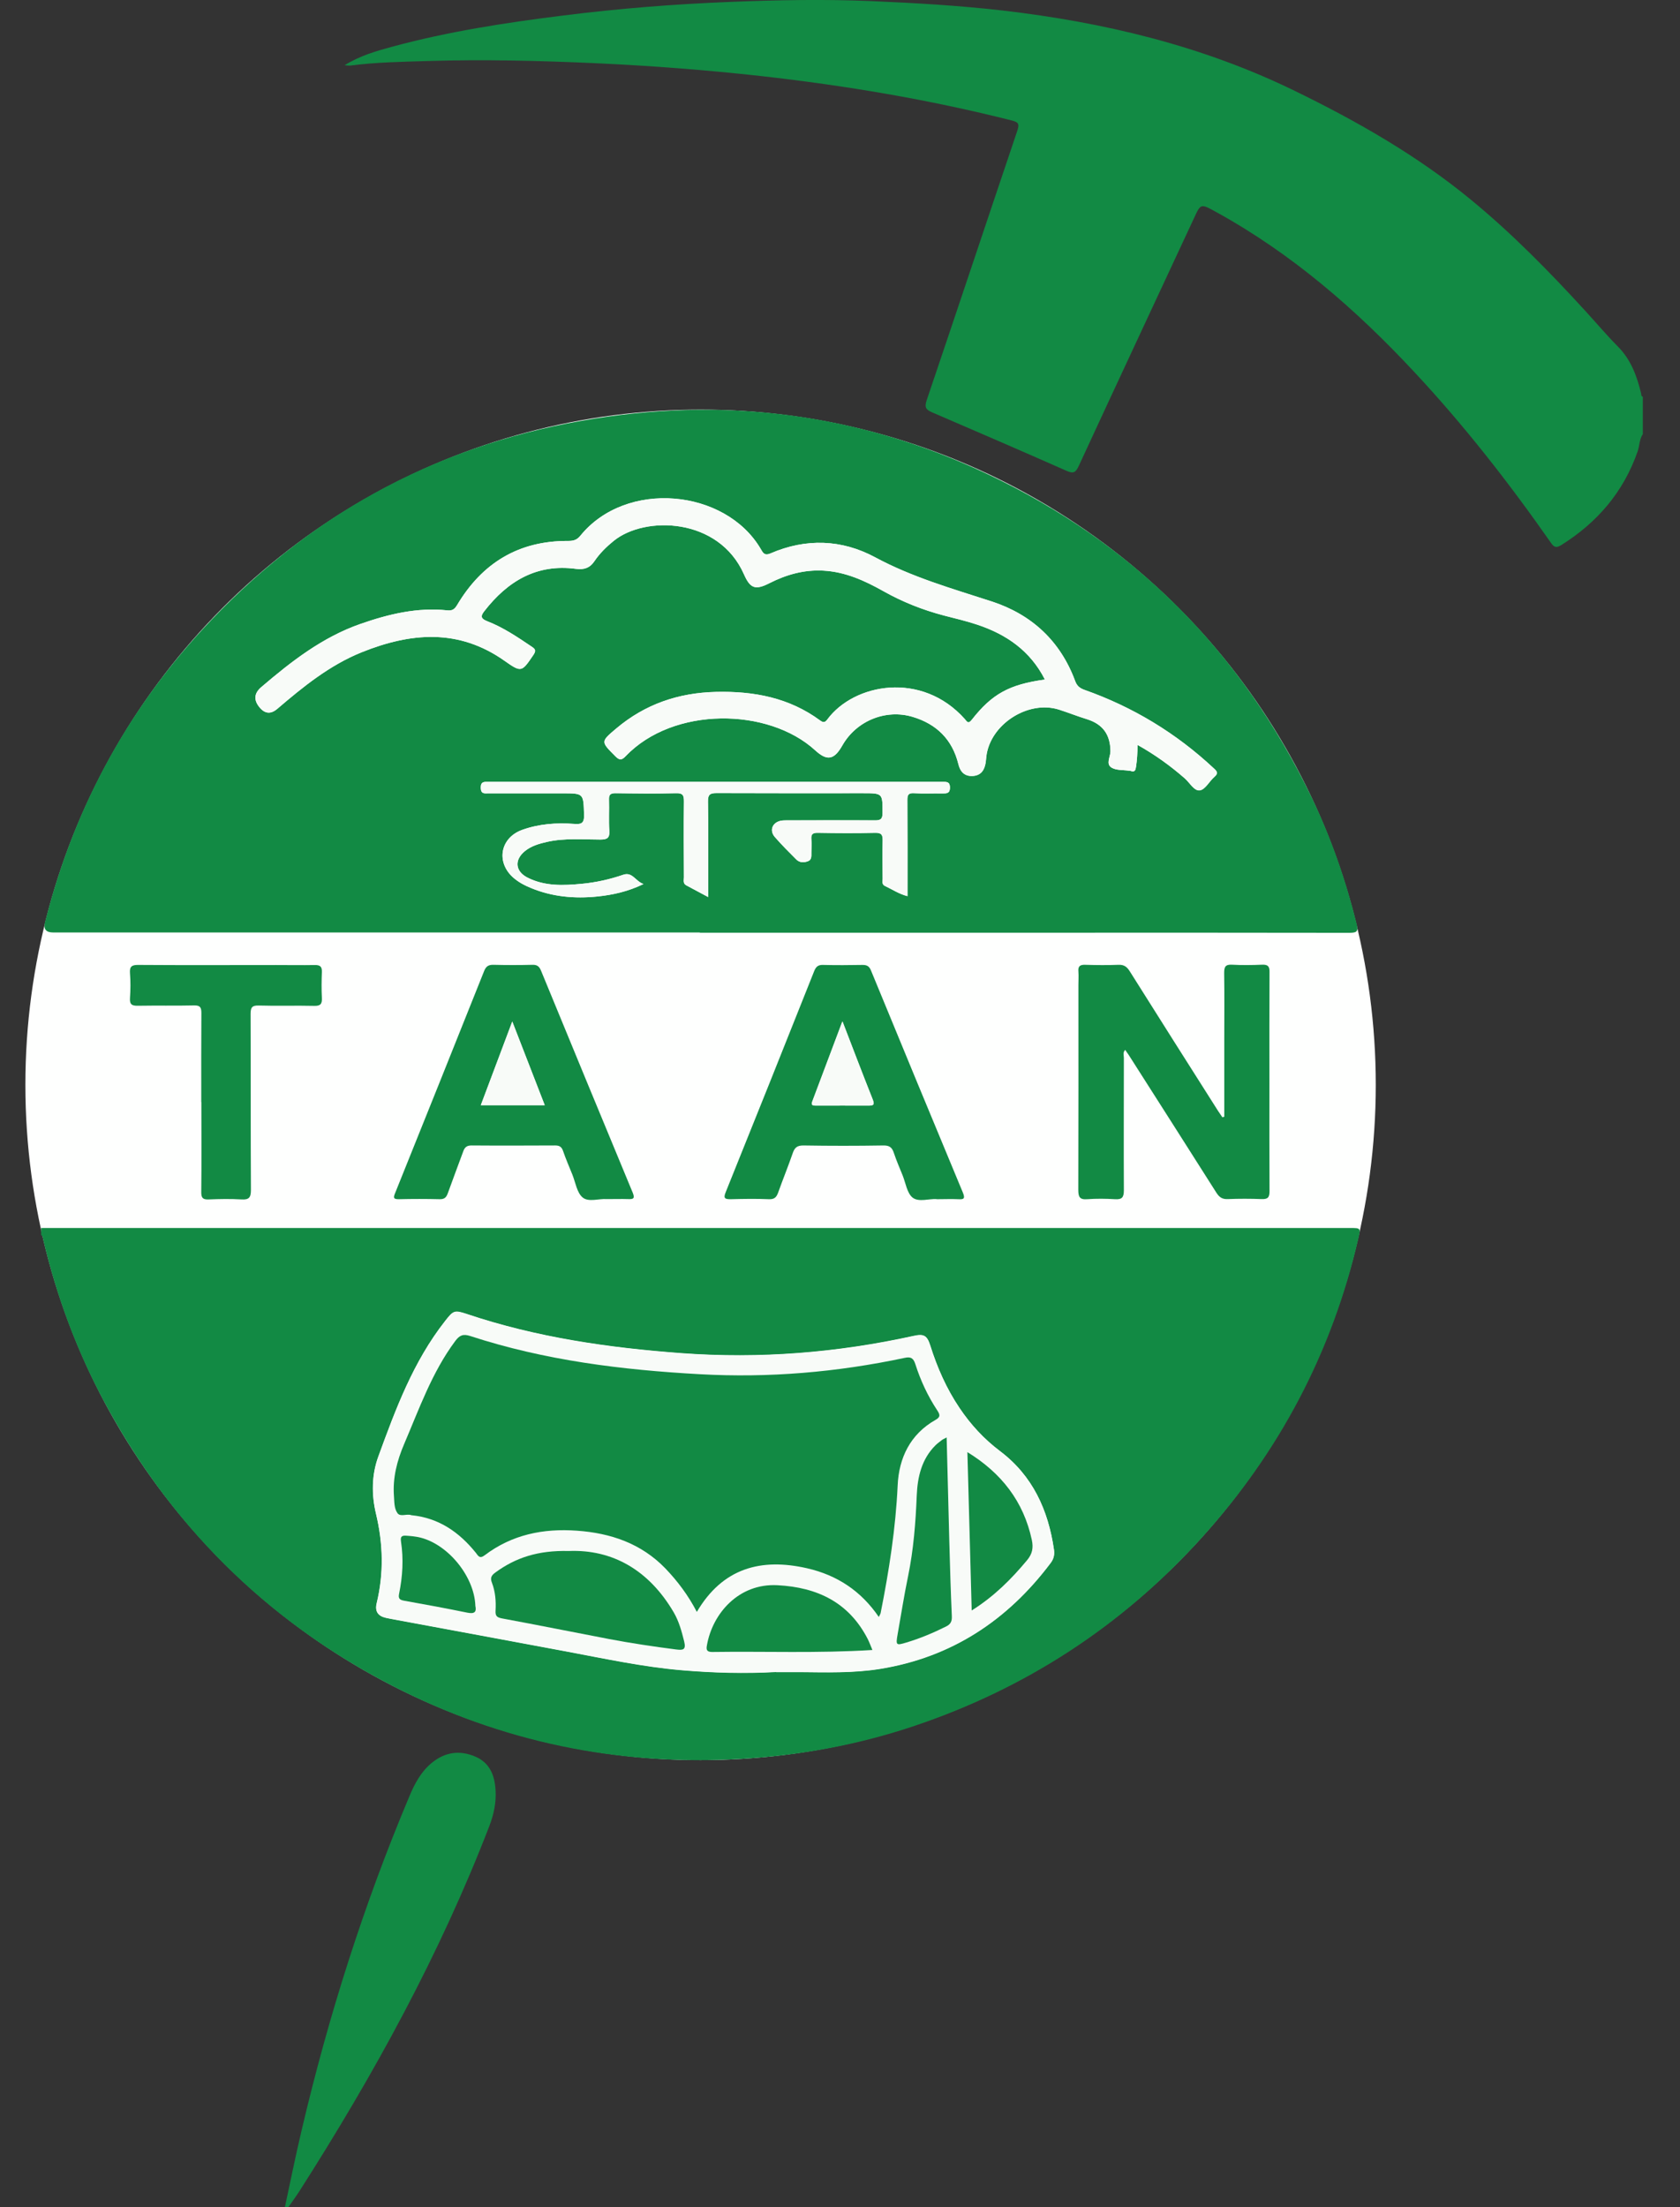 <?xml version="1.0" encoding="UTF-8"?><svg id="Layer_1" xmlns="http://www.w3.org/2000/svg" viewBox="0 0 152.25 200"><rect x="0" y="0" width="152.25" height="200" fill="#333333" stroke="none"/><defs><style>.cls-1{fill:#128a44;}.cls-2{fill:#f8fbf8;}.cls-3{fill:#fefffe;}</style></defs><circle class="cls-3" cx="63.49" cy="98.31" r="61.19"/><path class="cls-1" d="M3.72,111.28c39.54,0,79.09,0,118.63,0,.96,0,.97,0,.76,.92-2.38,10.33-7.17,19.41-14.29,27.25-7.2,7.94-15.91,13.59-26.07,16.99-5.06,1.69-10.26,2.64-15.59,2.95-11.16,.65-21.72-1.52-31.64-6.64-11.45-5.91-20.17-14.62-26.22-25.99-2.44-4.59-4.21-9.43-5.4-14.49-.03-.13-.02-.27-.17-.34v-.65Zm66.61,40.23c.7,0,1.4,0,2.1,0,2.45,.03,4.9,.1,7.32-.29,6.47-1.05,11.55-4.39,15.46-9.6,.28-.37,.37-.75,.3-1.2-.52-3.59-1.93-6.7-4.89-8.93-1.46-1.1-2.66-2.4-3.67-3.91-1.18-1.75-2.02-3.65-2.65-5.66-.29-.91-.58-1.07-1.49-.87-6.94,1.53-13.94,2.09-21.04,1.57-6.63-.49-13.16-1.43-19.49-3.56-1.11-.37-1.21-.3-1.95,.65-2.88,3.67-4.48,7.98-6.05,12.28-.61,1.67-.62,3.45-.21,5.17,.65,2.72,.72,5.41,.06,8.13-.17,.71,.11,1.13,.82,1.3,.29,.07,.58,.12,.87,.17,5.17,.96,10.34,1.91,15.5,2.88,3.48,.65,6.94,1.4,10.47,1.7,2.84,.24,5.69,.32,8.53,.16Z"/><path class="cls-1" d="M148.88,39.34c-.32,.48-.29,1.05-.47,1.57-1.28,3.67-3.65,6.44-6.93,8.49-.48,.3-.67,.16-.94-.23-3.79-5.42-7.85-10.62-12.36-15.45-5.3-5.69-11.12-10.74-17.97-14.51-1.4-.77-1.39-.77-1.99,.53-3.49,7.5-7,15-10.47,22.51-.28,.6-.5,.68-1.11,.41-4.04-1.79-8.1-3.54-12.16-5.29-.56-.24-.72-.44-.5-1.1,2.76-8.14,5.47-16.3,8.22-24.44,.21-.63,.07-.77-.54-.92-7.47-1.89-15.05-3.16-22.71-4.02-4.96-.55-9.93-.93-14.92-1.16-5.1-.23-10.2-.36-15.3-.2-2.33,.07-4.66,.11-6.98,.41-.12,.02-.25-.01-.52-.03,1.42-.87,2.85-1.28,4.29-1.67,5.08-1.38,10.27-2.18,15.49-2.83,5.06-.64,10.14-1.04,15.23-1.24,4.24-.17,8.48-.25,12.72-.07,3.97,.17,7.93,.4,11.88,.85,9.22,1.07,18.14,3.2,26.53,7.3,5.64,2.75,11.05,5.84,15.91,9.83,3.76,3.09,7.16,6.56,10.44,10.15,.96,1.05,1.88,2.14,2.88,3.15,1.19,1.19,1.74,2.67,2.12,4.25,.03,.12-.01,.28,.16,.32v3.39Z"/><path class="cls-1" d="M25.82,200c.5-2.33,.97-4.66,1.52-6.98,2.43-10.34,5.63-20.44,9.76-30.24,.48-1.15,1.05-2.23,2.04-3.04,1.19-.97,2.5-1.16,3.91-.57,1.34,.56,1.78,1.71,1.86,3.04,.07,1.11-.15,2.18-.55,3.23-4.49,11.66-10.47,22.54-17.18,33.05-.33,.52-.69,1.01-1.04,1.51h-.32Z"/><path class="cls-1" d="M63.43,84.5c-19.54,0-39.08,0-58.62,0q-.97,0-.73-.93c2.53-10.03,7.24-18.9,14.24-26.5,9.34-10.14,20.81-16.55,34.39-18.94,12.74-2.25,25.07-.71,36.8,4.84,13.25,6.27,23.01,16.11,29.37,29.31,1.76,3.65,3.08,7.47,4.06,11.41,.17,.7,.06,.84-.65,.84-9.22-.02-18.44-.01-27.66-.01-10.4,0-20.8,0-31.21,0Zm31.27-22.92c-3.23,.44-4.8,1.3-6.64,3.65-.33,.42-.43,.16-.63-.07-3.9-4.37-10.05-3.23-12.46,.04-.21,.29-.38,.29-.65,.09-2.81-2.07-6.02-2.67-9.44-2.59-3.4,.08-6.42,1.11-9.03,3.31-1.43,1.21-1.42,1.19-.09,2.52,.39,.39,.59,.36,.94-.01,4.32-4.52,12.93-4.42,17.18-.52,1.1,1.01,1.73,.83,2.46-.46,1.26-2.21,3.91-3.31,6.36-2.58,2.17,.65,3.6,2.05,4.15,4.29,.16,.67,.54,1.11,1.29,1.07,.75-.04,1.07-.53,1.18-1.2,.03-.19,.03-.37,.06-.56,.34-2.92,3.79-5.15,6.6-4.25,.84,.27,1.66,.6,2.51,.86,1.45,.45,2.13,1.4,2.14,2.92,0,.5-.44,1.14,.1,1.47,.42,.26,1.04,.2,1.57,.28,.05,0,.11,0,.16,.02,.38,.14,.44-.07,.49-.39,.09-.62,.14-1.25,.13-1.97,1.61,.9,2.99,1.9,4.28,3.03,.46,.4,.87,1.18,1.38,1.09,.49-.08,.85-.83,1.32-1.23,.36-.32,.23-.49-.05-.75-3.42-3.2-7.34-5.57-11.75-7.13-.41-.15-.66-.35-.82-.77-1.34-3.65-3.96-6.06-7.58-7.24-3.59-1.17-7.2-2.19-10.56-4-3.02-1.63-6.27-1.74-9.48-.35-.58,.25-.7-.1-.9-.43-3.2-5.41-12.19-6.29-16.34-1.16-.31,.38-.63,.46-1.1,.46-4.48-.03-7.79,2-10.06,5.81-.23,.38-.43,.52-.88,.48-2.73-.29-5.33,.34-7.88,1.23-3.44,1.2-6.25,3.39-8.98,5.72q-1.01,.86-.13,1.88,.72,.83,1.58,.09c2.35-2.01,4.75-3.96,7.66-5.13,4.44-1.78,8.77-2.16,12.94,.79,1.53,1.08,1.55,1.01,2.61-.55,.26-.39,.16-.52-.16-.74-1.29-.87-2.58-1.75-4.04-2.31-.59-.23-.6-.47-.26-.9,2.11-2.72,4.75-4.32,8.32-3.84,.73,.1,1.26-.08,1.66-.69,.49-.72,1.1-1.32,1.77-1.86,2.83-2.28,9.51-2.12,11.79,3.05,.58,1.31,1.05,1.44,2.32,.79,1.54-.78,3.14-1.22,4.88-1.13,1.99,.11,3.74,.91,5.43,1.86,1.74,.98,3.58,1.7,5.5,2.21,1.01,.26,2.03,.5,3.02,.83,2.63,.88,4.79,2.35,6.12,4.97Zm-30.52,19.71c0-.39,0-.65,0-.91,0-2.58,.03-5.16-.02-7.74-.01-.66,.2-.77,.8-.77,4.41,.02,8.82,.01,13.22,.01,1.83,0,1.8,0,1.8,1.8,0,.56-.19,.67-.7,.66-2.61-.02-5.21-.01-7.82,0-.24,0-.49-.01-.72,.04-.76,.17-1.03,.88-.52,1.47,.61,.71,1.28,1.37,1.95,2.04,.3,.3,.7,.29,1.06,.15,.34-.13,.3-.47,.3-.76,0-.4,.03-.81,0-1.21-.04-.43,.07-.61,.56-.6,1.75,.03,3.49,.04,5.24,0,.57-.01,.67,.2,.66,.7-.03,1.16-.01,2.31,0,3.47,0,.23-.09,.5,.2,.64,.66,.31,1.27,.73,2.05,.93,0-2.95,.01-5.82-.01-8.7,0-.49,.1-.66,.61-.63,.86,.05,1.72,0,2.58,.02,.38,0,.67,0,.67-.53,0-.54-.3-.52-.68-.52-13.71,0-27.42,0-41.12,0-.38,0-.73-.06-.72,.55,.01,.58,.36,.49,.7,.49,2.23,0,4.46,0,6.69,0,1.96,0,1.91,0,1.97,1.95,.02,.77-.23,.87-.91,.82-1.59-.12-3.18,0-4.69,.54-2.01,.72-2.4,2.95-.8,4.34,.47,.41,1.01,.7,1.59,.93,1.93,.8,3.96,.98,6.01,.77,1.4-.14,2.77-.44,4.19-1.13-.74-.25-1.01-1.13-1.84-.84-1.22,.42-2.48,.7-3.76,.82-1.66,.16-3.34,.23-4.89-.55-1.15-.57-1.24-1.63-.24-2.43,.58-.46,1.28-.66,1.99-.82,1.59-.36,3.21-.21,4.82-.21,.6,0,.86-.11,.82-.79-.06-.94,0-1.88-.03-2.82-.02-.46,.14-.6,.59-.59,1.83,.02,3.66,.04,5.48,0,.65-.02,.73,.22,.72,.77-.03,2.28-.02,4.57,0,6.85,0,.25-.1,.56,.2,.72,.63,.34,1.26,.68,2,1.07Z"/><path class="cls-1" d="M110.95,101.2c0-2.36,0-4.71,0-7.07,0-1.99,.02-3.98-.01-5.97,0-.54,.11-.77,.7-.74,.91,.05,1.83,.04,2.74,0,.54-.02,.68,.16,.67,.68-.02,3.36-.01,6.72-.01,10.08,0,3.25-.01,6.51,.01,9.76,0,.57-.15,.74-.72,.72-1.02-.04-2.04-.04-3.06,0-.49,.02-.76-.15-1.03-.57-2.64-4.17-5.3-8.33-7.95-12.49-.1-.15-.21-.29-.32-.46-.23,.24-.12,.49-.12,.71,0,4.01-.02,8.01,0,12.02,0,.64-.17,.84-.81,.8-.83-.05-1.67-.06-2.5,0-.71,.06-.82-.22-.82-.86,.02-6.18,.01-12.37,.01-18.55,0-.4,.03-.81,0-1.21-.05-.52,.17-.64,.65-.62,.99,.03,1.99,.04,2.98,0,.5-.02,.76,.17,1.02,.58,2.65,4.22,5.33,8.44,8,12.65,.13,.2,.27,.39,.4,.59l.16-.05Z"/><path class="cls-1" d="M84.88,108.66c-.67-.05-1.61,.3-2.17-.13-.51-.4-.63-1.32-.91-2.02-.27-.67-.56-1.33-.79-2.02-.16-.5-.39-.7-.96-.69-2.42,.04-4.84,.04-7.25,0-.58,0-.79,.21-.96,.7-.41,1.19-.89,2.36-1.31,3.54-.15,.43-.33,.65-.84,.63-1.15-.05-2.31-.03-3.47,0-.5,0-.69-.06-.46-.62,2.69-6.68,5.37-13.36,8.03-20.06,.17-.42,.38-.57,.83-.55,1.18,.03,2.36,.02,3.55,0,.41,0,.61,.12,.77,.52,2.76,6.71,5.53,13.41,8.32,20.11,.23,.56,.08,.63-.43,.6-.62-.03-1.24,0-1.96,0Zm-8.53-16.09c-.95,2.54-1.84,4.88-2.72,7.23-.15,.39,.09,.39,.35,.39,1.58,0,3.17-.01,4.75,0,.46,0,.54-.1,.37-.55-.91-2.29-1.79-4.59-2.74-7.07Z"/><path class="cls-1" d="M54.98,108.66c-.67-.06-1.63,.3-2.17-.14-.53-.43-.65-1.36-.94-2.08-.29-.72-.6-1.43-.85-2.16-.13-.37-.34-.48-.71-.48-2.53,.01-5.05,.02-7.58,0-.43,0-.62,.17-.75,.54-.46,1.26-.94,2.51-1.39,3.77-.13,.37-.29,.57-.74,.56-1.24-.03-2.47-.03-3.71,0-.54,.01-.48-.19-.33-.56,2.7-6.71,5.39-13.41,8.07-20.13,.17-.42,.4-.56,.84-.55,1.18,.03,2.37,.03,3.55,0,.43-.01,.61,.17,.76,.53,2.76,6.71,5.53,13.42,8.31,20.12,.21,.52,.07,.6-.41,.58-.62-.02-1.24,0-1.95,0Zm-5.62-8.51l-2.94-7.58-2.85,7.58h5.78Z"/><path class="cls-1" d="M18.24,99.85c0-2.69-.01-5.38,.01-8.06,0-.51-.12-.69-.66-.68-1.69,.04-3.39,0-5.08,.03-.54,.01-.77-.1-.73-.69,.05-.75,.06-1.51,0-2.26-.05-.62,.18-.76,.77-.75,4.17,.03,8.33,.01,12.5,.01,1.16,0,2.31,.02,3.47,0,.49-.01,.67,.14,.65,.64-.03,.78-.04,1.56,0,2.34,.03,.55-.13,.74-.71,.72-1.67-.04-3.33,.02-5-.03-.62-.02-.75,.17-.75,.77,.02,5.32,0,10.64,.03,15.96,0,.68-.19,.88-.85,.84-.99-.06-1.99-.04-2.98,0-.52,.02-.68-.13-.67-.67,.03-2.71,.01-5.43,.01-8.14Z"/><path class="cls-2" d="M70.33,151.52c-2.85,.16-5.69,.08-8.53-.16-3.54-.3-7-1.05-10.47-1.7-5.17-.97-10.33-1.92-15.5-2.88-.29-.05-.58-.11-.87-.17-.7-.16-.99-.58-.82-1.3,.66-2.72,.59-5.41-.06-8.13-.41-1.72-.4-3.5,.21-5.17,1.57-4.31,3.16-8.62,6.05-12.28,.74-.94,.84-1.02,1.95-.65,6.32,2.13,12.85,3.07,19.49,3.56,7.11,.52,14.1-.04,21.04-1.57,.91-.2,1.2-.04,1.49,.87,.63,2,1.47,3.91,2.65,5.66,1.02,1.51,2.22,2.81,3.67,3.91,2.96,2.23,4.37,5.34,4.89,8.93,.06,.45-.02,.83-.3,1.2-3.91,5.2-8.98,8.55-15.46,9.6-2.42,.39-4.88,.31-7.32,.29-.7,0-1.4,0-2.1,0Zm9.32-4.97c.09-.2,.14-.27,.16-.35,.76-3.82,1.36-7.64,1.54-11.55,.11-2.48,1.13-4.64,3.43-5.94,.47-.27,.42-.48,.16-.86-.86-1.3-1.52-2.72-1.99-4.2-.18-.57-.43-.68-.97-.56-6.12,1.3-12.29,1.83-18.56,1.48-7.07-.4-14.05-1.25-20.8-3.46-.65-.21-.97-.08-1.37,.46-2.11,2.84-3.26,6.14-4.63,9.34-.64,1.5-1.04,3.05-.92,4.69,.04,.53,0,1.13,.32,1.56,.27,.36,.81,.05,1.21,.17,.03,0,.05,.01,.08,.02,2.46,.24,4.3,1.53,5.81,3.4,.22,.27,.35,.58,.8,.23,2.47-1.88,5.31-2.45,8.36-2.23,3.07,.22,5.82,1.14,8.02,3.42,1.12,1.16,2.07,2.44,2.85,3.94,2.35-3.99,5.82-4.91,10.01-3.95,2.69,.62,4.87,2.05,6.49,4.42Zm-28.11-5.99c-2.76-.07-4.81,.6-6.65,1.95-.36,.26-.48,.49-.31,.92,.32,.81,.39,1.68,.33,2.53-.03,.49,.11,.62,.59,.71,3.24,.6,6.47,1.24,9.71,1.87,2,.39,4.02,.69,6.04,.94,.64,.08,.95,.06,.75-.74-.23-.92-.47-1.81-.95-2.63-2.24-3.82-5.55-5.71-9.51-5.55Zm27.52,8.97c-.18-.42-.28-.72-.43-1.01-1.71-3.33-4.56-4.69-8.18-4.88-3.49-.18-5.9,2.56-6.4,5.47-.06,.38,0,.59,.47,.58,4.8-.06,9.6,.13,14.53-.18Zm6.73-19.26c-.23,.13-.35,.18-.45,.25-.19,.14-.39,.29-.56,.46-1.26,1.26-1.63,2.87-1.7,4.55-.1,2.47-.28,4.92-.79,7.34-.36,1.73-.63,3.48-.94,5.22-.18,1.03-.15,1.05,.8,.76,1.23-.37,2.41-.88,3.57-1.44,.42-.21,.56-.46,.54-.93-.1-2.28-.17-4.56-.23-6.84-.09-3.08-.16-6.16-.24-9.37Zm2.27,15.7c2.04-1.29,3.6-2.85,5.03-4.57,.47-.57,.57-1.11,.42-1.82-.75-3.51-2.76-6.08-5.84-7.96,.13,4.76,.26,9.49,.39,14.36Zm-44.98-.44c-.08-2.64-2.42-5.52-4.96-6.18-.44-.11-.89-.16-1.35-.18-.43-.02-.48,.16-.43,.53,.23,1.58,.14,3.16-.17,4.72-.08,.39,0,.56,.43,.64,1.93,.34,3.85,.7,5.76,1.09,.64,.13,.84-.07,.72-.62Z"/><path class="cls-2" d="M94.7,61.58c-1.33-2.61-3.49-4.09-6.12-4.97-.99-.33-2.01-.57-3.02-.83-1.93-.5-3.76-1.23-5.5-2.21-1.69-.95-3.44-1.75-5.43-1.86-1.74-.1-3.34,.35-4.88,1.13-1.28,.65-1.75,.51-2.32-.79-2.28-5.17-8.96-5.33-11.79-3.05-.67,.54-1.29,1.14-1.77,1.86-.41,.6-.94,.78-1.66,.69-3.58-.48-6.21,1.12-8.32,3.84-.34,.43-.33,.67,.26,.9,1.46,.57,2.75,1.44,4.04,2.31,.32,.21,.42,.35,.16,.74-1.06,1.56-1.08,1.63-2.61,.55-4.17-2.95-8.5-2.57-12.94-.79-2.91,1.17-5.31,3.12-7.66,5.13q-.87,.74-1.58-.09-.88-1.03,.13-1.88c2.72-2.33,5.54-4.52,8.98-5.72,2.55-.89,5.15-1.52,7.88-1.23,.44,.05,.65-.1,.88-.48,2.26-3.81,5.58-5.83,10.06-5.81,.47,0,.79-.08,1.1-.46,4.15-5.13,13.14-4.26,16.34,1.16,.2,.33,.32,.68,.9,.43,3.21-1.39,6.46-1.27,9.48,.35,3.36,1.81,6.97,2.84,10.56,4,3.63,1.18,6.24,3.59,7.58,7.24,.16,.42,.41,.62,.82,.77,4.41,1.55,8.33,3.93,11.75,7.13,.28,.26,.42,.43,.05,.75-.46,.4-.83,1.15-1.32,1.23-.52,.09-.92-.69-1.38-1.09-1.3-1.13-2.68-2.13-4.28-3.03,0,.72-.04,1.35-.13,1.97-.05,.32-.11,.53-.49,.39-.05-.02-.11-.02-.16-.02-.53-.08-1.15-.02-1.57-.28-.54-.33-.1-.98-.1-1.47,0-1.52-.69-2.47-2.14-2.92-.84-.26-1.67-.59-2.51-.86-2.81-.9-6.26,1.33-6.6,4.25-.02,.19-.03,.38-.06,.56-.11,.67-.42,1.16-1.18,1.2-.75,.04-1.13-.41-1.29-1.07-.55-2.24-1.97-3.64-4.15-4.29-2.45-.73-5.1,.37-6.36,2.58-.73,1.29-1.36,1.47-2.46,.46-4.25-3.89-12.86-4-17.18,.52-.36,.37-.56,.41-.94,.01-1.32-1.34-1.34-1.31,.09-2.52,2.61-2.2,5.63-3.23,9.03-3.31,3.42-.08,6.62,.51,9.44,2.59,.27,.2,.44,.2,.65-.09,2.42-3.27,8.56-4.42,12.46-.04,.2,.23,.31,.48,.63,.07,1.84-2.35,3.41-3.21,6.64-3.65Z"/><path class="cls-2" d="M64.18,81.29c-.74-.4-1.38-.73-2-1.07-.3-.17-.2-.47-.2-.72,0-2.28-.02-4.57,0-6.85,0-.56-.07-.79-.72-.77-1.83,.05-3.66,.03-5.48,0-.45,0-.61,.13-.59,.59,.03,.94-.04,1.88,.03,2.82,.05,.67-.22,.78-.82,.79-1.61,0-3.23-.15-4.82,.21-.71,.16-1.41,.36-1.99,.82-1,.8-.91,1.86,.24,2.43,1.56,.78,3.23,.71,4.89,.55,1.28-.12,2.54-.4,3.76-.82,.83-.29,1.11,.59,1.84,.84-1.42,.68-2.79,.98-4.19,1.13-2.05,.21-4.08,.03-6.01-.77-.57-.24-1.12-.52-1.59-.93-1.6-1.4-1.21-3.62,.8-4.34,1.51-.54,3.1-.66,4.69-.54,.68,.05,.93-.05,.91-.82-.06-1.95-.02-1.95-1.97-1.95-2.23,0-4.46,0-6.69,0-.34,0-.68,.09-.7-.49-.02-.61,.33-.55,.72-.55,13.71,0,27.42,0,41.12,0,.38,0,.68-.02,.68,.52,0,.53-.3,.53-.67,.53-.86-.01-1.72,.03-2.58-.02-.51-.03-.62,.14-.61,.63,.02,2.87,.01,5.75,.01,8.7-.77-.2-1.39-.62-2.05-.93-.29-.14-.2-.41-.2-.64,0-1.16-.02-2.31,0-3.47,.01-.5-.1-.71-.66-.7-1.75,.04-3.49,.03-5.24,0-.49,0-.59,.17-.56,.6,.03,.4,0,.81,0,1.21,0,.29,.03,.64-.3,.76-.36,.14-.76,.15-1.06-.15-.66-.67-1.33-1.33-1.95-2.04-.51-.59-.23-1.3,.52-1.47,.23-.05,.48-.04,.72-.04,2.61,0,5.21-.01,7.82,0,.51,0,.7-.11,.7-.66,0-1.8,.03-1.8-1.8-1.8-4.41,0-8.82,.01-13.22-.01-.6,0-.81,.11-.8,.77,.04,2.58,.02,5.16,.02,7.74,0,.26,0,.52,0,.91Z"/><path class="cls-2" d="M76.34,92.57c.96,2.48,1.83,4.78,2.74,7.07,.18,.45,.09,.55-.37,.55-1.58-.01-3.17,0-4.75,0-.27,0-.5,0-.35-.39,.89-2.35,1.77-4.7,2.72-7.23Z"/><path class="cls-2" d="M49.36,100.15h-5.78l2.85-7.58,2.94,7.58Z"/><path class="cls-1" d="M79.65,146.54c-1.62-2.38-3.8-3.8-6.49-4.42-4.19-.96-7.67-.03-10.01,3.95-.78-1.5-1.73-2.77-2.85-3.94-2.2-2.27-4.95-3.2-8.02-3.42-3.04-.22-5.88,.35-8.36,2.23-.46,.35-.59,.04-.8-.23-1.51-1.87-3.35-3.15-5.81-3.4-.03,0-.05,0-.08-.02-.4-.12-.95,.19-1.21-.17-.31-.43-.28-1.03-.32-1.56-.12-1.64,.28-3.19,.92-4.69,1.37-3.2,2.52-6.5,4.63-9.34,.4-.54,.72-.67,1.37-.46,6.76,2.21,13.73,3.07,20.8,3.46,6.26,.35,12.44-.18,18.56-1.48,.54-.12,.79,0,.97,.56,.47,1.48,1.13,2.9,1.99,4.2,.25,.38,.31,.6-.16,.86-2.3,1.3-3.32,3.46-3.43,5.94-.18,3.9-.78,7.73-1.54,11.55-.01,.08-.06,.14-.16,.35Z"/><path class="cls-1" d="M51.54,140.55c3.96-.16,7.27,1.73,9.51,5.55,.48,.82,.72,1.71,.95,2.63,.2,.8-.11,.82-.75,.74-2.02-.26-4.04-.56-6.04-.94-3.24-.62-6.47-1.27-9.71-1.87-.47-.09-.62-.22-.59-.71,.05-.86-.02-1.72-.33-2.53-.17-.43-.05-.66,.31-.92,1.84-1.35,3.88-2.02,6.65-1.95Z"/><path class="cls-1" d="M79.06,149.52c-4.93,.31-9.73,.11-14.53,.18-.48,0-.54-.21-.47-.58,.5-2.92,2.9-5.66,6.4-5.47,3.61,.19,6.47,1.55,8.18,4.88,.14,.28,.25,.58,.43,1.01Z"/><path class="cls-1" d="M85.79,130.26c.08,3.21,.16,6.29,.24,9.37,.06,2.28,.13,4.56,.23,6.84,.02,.47-.12,.73-.54,.93-1.15,.57-2.33,1.07-3.57,1.44-.95,.29-.98,.26-.8-.76,.31-1.74,.58-3.49,.94-5.22,.5-2.43,.69-4.88,.79-7.34,.07-1.68,.44-3.3,1.7-4.55,.17-.17,.37-.31,.56-.46,.1-.08,.22-.13,.45-.25Z"/><path class="cls-1" d="M88.06,145.95c-.13-4.87-.26-9.6-.39-14.36,3.08,1.89,5.09,4.46,5.84,7.96,.15,.71,.05,1.25-.42,1.82-1.43,1.72-2.98,3.28-5.03,4.57Z"/><path class="cls-1" d="M43.08,145.52c.12,.55-.07,.75-.72,.62-1.91-.39-3.84-.75-5.76-1.09-.44-.08-.51-.25-.43-.64,.32-1.56,.41-3.14,.17-4.72-.05-.37,0-.55,.43-.53,.46,.03,.91,.07,1.35,.18,2.53,.65,4.87,3.54,4.96,6.18Z"/></svg>
